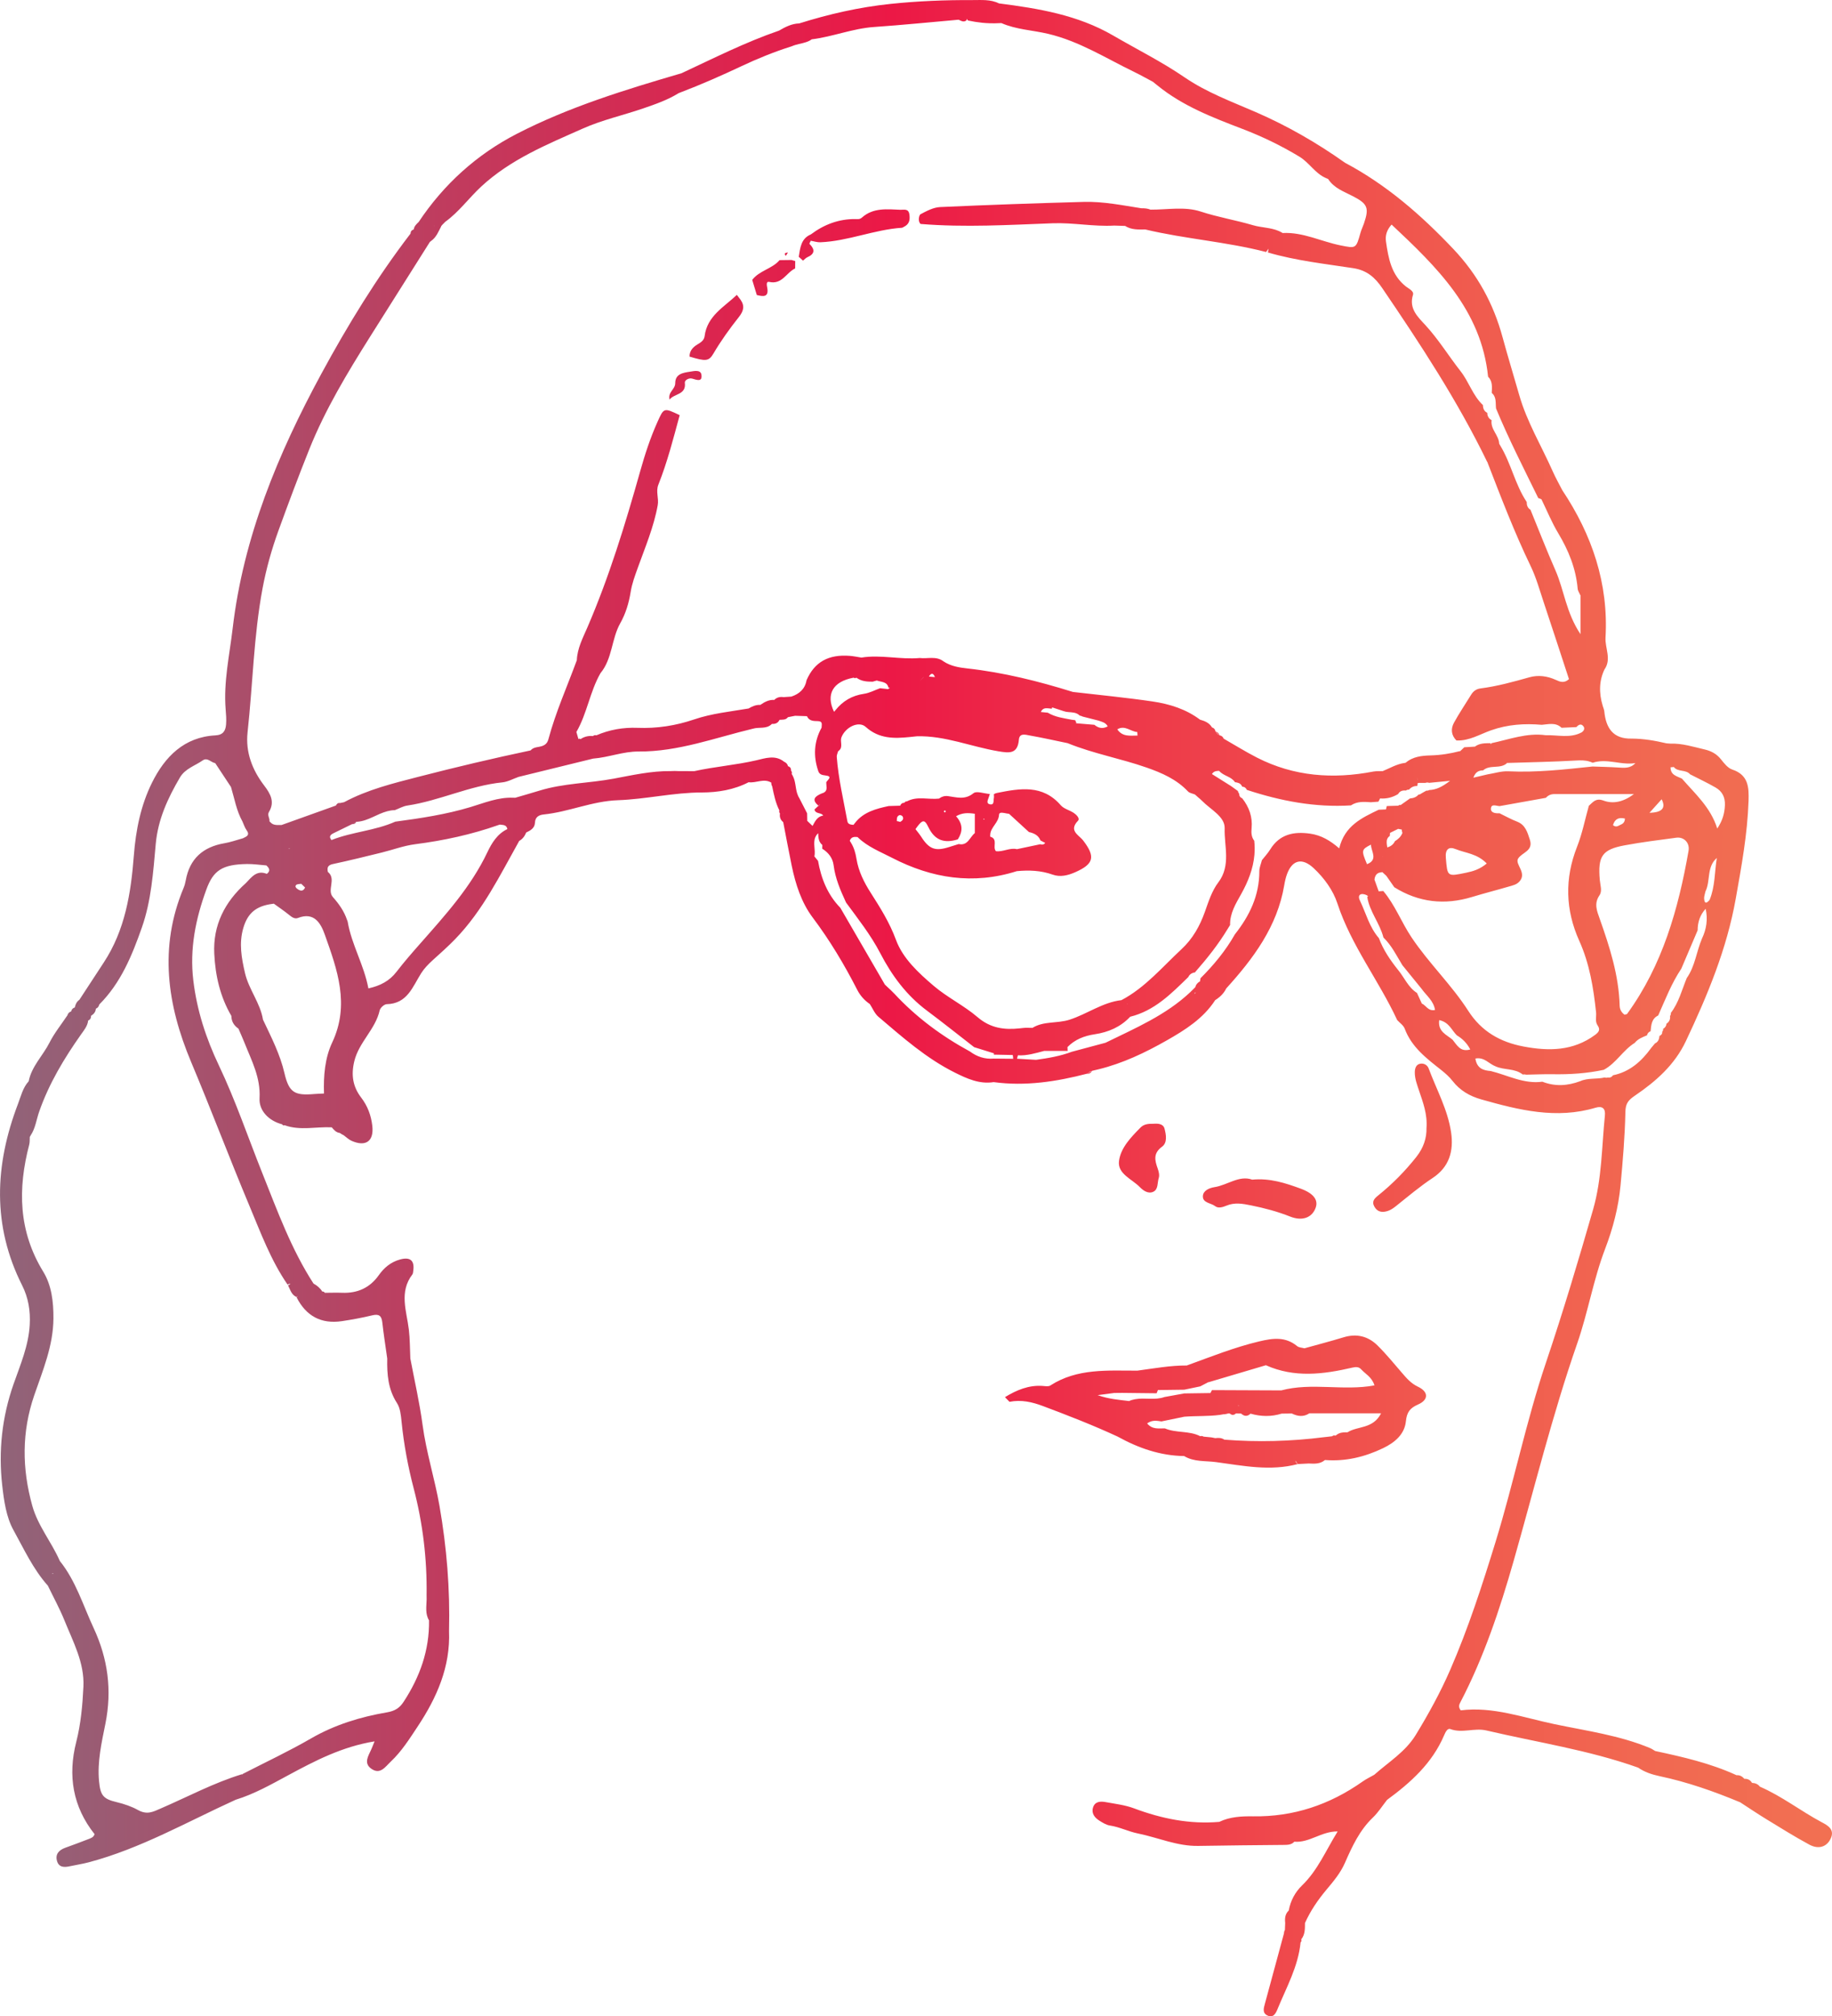 <svg xmlns="http://www.w3.org/2000/svg" xmlns:xlink="http://www.w3.org/1999/xlink" id="b" width="228.333" height="251.207" viewBox="0 0 228.333 251.207"><defs><linearGradient id="d" x1="0" y1="125.603" x2="228.333" y2="125.603" gradientUnits="userSpaceOnUse"><stop offset="0" stop-color="#906479"></stop><stop offset=".325" stop-color="#d02e55"></stop><stop offset=".487" stop-color="#ec1846"></stop><stop offset=".632" stop-color="#ee3b4a"></stop><stop offset=".779" stop-color="#f0584e"></stop><stop offset=".907" stop-color="#f16951"></stop><stop offset="1" stop-color="#f27052"></stop></linearGradient></defs><g id="c"><path d="M147.59,181.407c1.22.746,2.643.573,3.958.75,3.381.455,6.785,1.16,10.208.244-.158-.088-.31-.305-.31-.425.074.113.176.249.31.425.452-.023.905-.046,1.357-.069.714.039,1.428.076,2.024-.434.001-0.0.001-.001.002-.001,2.559.204,4.965-.38,7.253-1.479,1.427-.686,2.662-1.705,2.831-3.334.118-1.137.488-1.65,1.517-2.101,1.33-.583,1.323-1.587-.01-2.217-.865-.409-1.399-1.036-1.975-1.704-1.001-1.159-1.972-2.351-3.058-3.426-1.17-1.159-2.6-1.526-4.233-1.028-1.618.493-3.257.918-4.886,1.373-.306-.086-.681-.087-.906-.272-1.465-1.202-3.01-.996-4.723-.59-3.108.737-6.049,1.92-9.032,3.003-2.074-.009-4.107.368-6.152.641-3.724.005-7.5-.314-10.863,1.854-.228.147-.617.077-.928.053-1.753-.135-3.27.514-4.72,1.395.188.194.376.388.565.582h0c1.46-.288,2.805.015,4.198.539,3.131,1.176,6.243,2.385,9.278,3.793,2.584,1.428,5.306,2.386,8.296,2.425ZM172.132,176.081c-1.007,1.982-2.931,1.557-4.186,2.365-.068-.003-.135-.001-.203-.002-.419-.004-.82.057-1.163.327-.038.03-.079.047-.115.082l-.238-.024-.212.111c-.334.048-.668.073-1.003.115-4.125.521-8.262.635-12.413.308-.002.001-.003.003-.004.003 0-.002.001-.003.001-.005-.345-.236-.73-.24-1.124-.188-.045-.009-.091-.018-.137-.026l-.164-.032c-.06-.012-.121-.023-.182-.035-.326-.031-.653-.063-.979-.094-.046-.035-.096-.047-.145-.062-.076-.023-.156-.025-.238 0-.013.004-.026 0-.039.005-1.382-.709-2.996-.366-4.401-.97-.74-.022-1.546.185-2.213-.62.624-.457,1.208-.332,1.786-.249.947-.196,1.894-.391,2.841-.586,1.476-.116,2.966-.033,4.437-.227.006-.001.012-.001.018-.002.001-.001.002-.001.003-.002.164-.022.328-.054.491-.084.008.006.015.013.023.019.17-.03.34-.06.509-.109l.179-.003s.001 0.0.002 0c.261.239.52.24.78-.001.214.005.428.01.641.015 0.0 0.0.001 0.0.001 0.0.397.363.789.385,1.176.013h0c1.294.371,2.588.397,3.881-.005.419-.006.838-.012,1.257-.018.001 0.0.003.001.004.001.735.364,1.467.461,2.193-.023h8.936ZM154.369,175.072c.012.04.018.082-.015.136 0-.053-.017-.095-.034-.136h.049ZM136.814,173.816c.807-.106,1.433-.189,2.058-.271.044-.001.088-.001.132-.001.287-.003.575-.006.862-.009h0s-0,0-0,0c1.431.016,2.861.032,4.292.048,0,0,0,0,0-0.0.023-.059.046-.119.07-.178.029-.074.058-.149.087-.223l2.162-.029c.374-.005.747-.01,1.121-.015.257-.053.514-.107.771-.16.409-.085.818-.17,1.227-.255h0s0,0,0,0c.31-.163.62-.325.929-.487 0-.016-.004-.026-.004-.041.013.01.026.02.039.031,2.388-.707,4.776-1.414,7.164-2.121.017-.005.034-.01.051-.015,3.551,1.587,7.162,1.139,10.778.296.43-.1.804-.114,1.099.214.527.587,1.321.941,1.66,2.001-3.884.719-7.828-.391-11.616.623h-0s0,0,0,0c-2.25-.009-4.5-.019-6.751-.028-.367-.002-.734-.003-1.101-.005-.263-.001-.525-.002-.788-.003,0,0,0,0-0.0 0-.02.05-.051.095-.075.144-.037.075-.07.152-.117.222,0,0,0,0-0.0 0-1.087.015-2.174.031-3.26.047-.825.15-1.65.299-2.474.449-1.18.429-2.452.05-3.656.274-.253.047-.503.111-.748.225h0c-1.25-.151-2.512-.239-3.911-.73ZM176.525,144.139c.922-1.163,1.29-2.376,1.267-3.584.129-1.774-.44-3.209-.919-4.653-.255-.767-.554-1.526-.538-2.337.009-.473.164-1.001.766-1.053.422-.036.812.203.961.604.979,2.629,2.371,5.112,2.794,7.938.352,2.35-.233,4.342-2.28,5.696-1.612,1.066-3.078,2.31-4.583,3.51-.308.246-.652.49-1.02.609-.648.208-1.269.179-1.67-.528-.379-.668.012-1.036.477-1.411,1.762-1.418,3.332-3.007,4.746-4.79ZM151.465,150.279c-.531-.419-1.59-.393-1.542-1.272.037-.677.805-1.005,1.436-1.103,1.639-.253,3.079-1.517,4.71-.936,2.227-.209,4.147.427,6.031,1.117,1.64.6,2.204,1.42,1.89,2.349-.42,1.241-1.636,1.753-3.199,1.131-1.581-.628-3.202-1.054-4.857-1.389-1.027-.208-2.049-.4-3.078.034-.445.188-1.019.361-1.389.069ZM227.059,227.03c-2.618-1.396-4.971-3.249-7.707-4.434h0s-.005-.002-.005-.002c-.245-.322-.582-.453-.974-.47l-.009-.005c-.217-.358-.532-.528-.95-.5-.259-.298-.568-.485-.98-.452-3.236-1.49-6.681-2.274-10.139-3.016-.206-.119-.402-.264-.619-.355-3.822-1.599-7.906-2.147-11.919-2.987-3.904-.817-7.712-2.226-11.695-1.721-.344-.447-.182-.746-.04-1.02,2.919-5.6,4.914-11.576,6.633-17.602,2.58-9.043,4.821-18.18,7.917-27.075,1.348-3.874,2.014-7.955,3.486-11.806.972-2.542,1.667-5.192,1.92-7.914.283-3.04.541-6.09.603-9.139.022-1.071.37-1.473,1.198-2.037,2.606-1.774,4.939-3.815,6.346-6.794,2.69-5.697,5.093-11.461,6.208-17.721.721-4.048,1.461-8.079,1.599-12.198.056-1.688-.013-3.237-2.024-3.904-.556-.184-1.022-.78-1.416-1.278-.537-.679-1.226-1.041-2.025-1.226-1.409-.325-2.798-.777-4.271-.728-.162-.012-.325-.023-.487-.035-1.431-.337-2.874-.588-4.35-.591v0c-2.31.056-3.2-1.313-3.405-3.382-.023-.234-.125-.461-.195-.69q-.759-2.495.211-4.534h0s0,0,0,0c.913-1.29.061-2.651.136-3.979.384-6.742-1.68-12.799-5.386-18.358-.4-.783-.838-1.549-1.193-2.351-1.399-3.163-3.216-6.147-4.173-9.497-.686-2.4-1.42-4.789-2.074-7.193-1.147-4.215-3.111-7.815-6.146-11.02-4.014-4.238-8.329-7.996-13.495-10.737h-0c-3.493-2.479-7.201-4.61-11.118-6.31-3.022-1.312-6.112-2.447-8.855-4.318-2.853-1.954-5.947-3.494-8.929-5.227-4.418-2.568-9.293-3.366-14.232-4.002-1.053-.523-2.187-.409-3.304-.413-3.413-.014-6.799.119-10.216.477-3.917.411-7.66,1.267-11.376,2.431-.937.028-1.736.445-2.521.9-0,0-0,0-0,0-4.194,1.44-8.141,3.443-12.149,5.308h-0c-7.013,2.052-14.019,4.196-20.525,7.547-4.968,2.559-9.096,6.268-12.229,10.98-.278.264-.559.525-.621.933h0c-.256.079-.392.251-.4.52-4.218,5.499-7.833,11.416-11.12,17.475-5.388,9.934-9.71,20.328-11.046,31.713-.392,3.339-1.144,6.649-.877,10.047.05.64.11,1.29.055,1.925-.067.767-.352,1.301-1.327,1.352-3.909.204-6.302,2.671-7.898,5.881-1.402,2.819-2.025,5.913-2.269,9.09-.36,4.683-1.091,9.292-3.758,13.34-1.015,1.54-2.02,3.087-3.03,4.631-.334.232-.496.565-.567.951-.246.079-.405.238-.457.498-.251.085-.417.248-.474.514-.003-.003-.006-.006-.008-.009,0,0-0.0 0-0.0 0,0-0,0-0,0-0v.001c-.748,1.122-1.612,2.185-2.217,3.38-.825,1.629-2.228,2.946-2.596,4.815h0c-.732.804-.966,1.858-1.335,2.824-2.9,7.602-3.24,15.15.524,22.617.764,1.516,1.041,3.152.94,4.911-.151,2.631-1.178,4.989-2.02,7.393-1.441,4.115-1.891,8.323-1.407,12.61.213,1.889.497,3.93,1.391,5.546,1.309,2.366,2.458,4.883,4.295,6.94v0c.697,1.444,1.475,2.855,2.074,4.339,1.075,2.665,2.503,5.269,2.359,8.254-.112,2.307-.319,4.623-.894,6.88-1.071,4.206-.426,8.072,2.283,11.484-.123.401-.449.496-.728.606-.972.382-1.953.74-2.935,1.097-.78.284-1.257.794-1.015,1.647.227.796.886.806,1.572.656.782-.171,1.579-.285,2.352-.489,6.49-1.715,12.293-5.052,18.345-7.801,2.317-.713,4.413-1.902,6.529-3.044,3.363-1.815,6.745-3.576,10.78-4.229-.197.481-.303.764-.428,1.039-.362.801-.958,1.681.026,2.373,1.114.782,1.745-.256,2.418-.888,1.356-1.274,2.345-2.85,3.36-4.381,2.384-3.594,4.087-7.439,3.906-11.89.135-5.235-.29-10.429-1.189-15.584-.591-3.389-1.653-6.676-2.111-10.103-.371-2.775-1.006-5.514-1.524-8.269-.057-1.199-.043-2.406-.185-3.595-.278-2.327-1.241-4.679.441-6.879.088-.116.088-.306.11-.464.18-1.282-.398-1.742-1.654-1.393-1.147.319-1.977,1.012-2.648,1.96-1.111,1.57-2.65,2.261-4.561,2.186-.722-.028-1.447.001-2.17.003-.065-.124-.167-.175-.305-.154h0c-.27-.437-.652-.751-1.096-.997h0c-2.772-4.277-4.496-9.041-6.372-13.735-1.794-4.487-3.343-9.074-5.422-13.443-1.604-3.371-2.738-6.846-3.186-10.582-.474-3.958.292-7.683,1.627-11.338.857-2.348,1.95-3.126,5.074-3.171.799-.011,1.6.113,2.4.175.367.331.56.671.06,1.051h0c-1.262-.508-1.897.41-2.611,1.148h0c-2.633,2.346-4.114,5.248-3.939,8.809.134,2.715.73,5.351,2.131,7.74.006.69.326,1.205.884,1.587l.009.026c.253.587.52,1.169.755,1.763.88,2.219,2.008,4.296,1.865,6.889-.084,1.515,1.119,2.797,2.8,3.237h0s.145.139.145.139l.2-.014c1.925.69,3.903.159,5.855.254.276.321.544.653,1.008.704.154.109.315.205.484.287.321.232.614.529.968.686,1.791.797,2.817.043,2.592-1.876-.152-1.296-.581-2.458-1.394-3.518-1.026-1.338-1.269-2.799-.846-4.529.581-2.378,2.628-3.956,3.161-6.327.072-.318.566-.763.873-.77,2.573-.054,3.223-2.159,4.296-3.853.382-.603.9-1.139,1.433-1.62.95-.856,1.901-1.7,2.796-2.622,3.463-3.567,5.601-7.986,7.992-12.245.421-.231.682-.595.863-1.028l.048-.045c.536-.235,1.024-.558,1.051-1.192.032-.747.526-.971,1.097-1.03,3.129-.323,6.041-1.665,9.239-1.776,3.501-.121,6.939-.963,10.485-.965,1.939-.001,3.99-.327,5.81-1.276.941.135,1.898-.528,2.83.055-.016.162.019.312.105.449.212,1.028.416,2.059.898,3.007v.001c-.049.141-.024.268.075.38h0c-.068.437.054.803.405,1.083 0.0 0.0 0.0.001 0.0.001.352,1.813.686,3.629,1.061,5.438.478,2.302,1.205,4.573,2.606,6.435,2.136,2.839,3.938,5.853,5.548,8.998.379.741.901,1.325,1.577,1.789.351.534.603,1.186,1.07,1.583,3.001,2.551,5.958,5.179,9.52,6.953,1.51.752,3.066,1.47,4.846,1.191,3.965.536,7.828-.06,11.655-1.054.192-.138.363-.311.611-.352-.204.117-.407.235-.611.352.291.035.477-.114.611-.353 0,0,0-0.0 0-0l.787-.185s0,0-0,0c0,0,0,0,0,0,3.045-.744,5.856-2.088,8.55-3.622,2.271-1.293,4.519-2.704,6-4.99l.009-.012c.585-.366,1.068-.828,1.376-1.456,3.385-3.735,6.354-7.702,7.227-12.853.081-.476.184-.958.353-1.408.669-1.782,1.903-2.051,3.324-.715,1.314,1.234,2.406,2.734,2.948,4.384,1.725,5.255,5.165,9.595,7.455,14.536h0c.319.352.78.651.934,1.065.868,2.328,2.746,3.724,4.582,5.179.501.398.993.837,1.383,1.339.935,1.2,2.14,1.892,3.591,2.303,4.68,1.326,9.36,2.487,14.238,1.03.844-.252,1.246.101,1.159.959-.396,3.91-.372,7.894-1.463,11.693-1.843,6.415-3.76,12.811-5.894,19.14-2.471,7.33-4,14.929-6.277,22.322-1.66,5.392-3.393,10.743-5.643,15.915-1.222,2.809-2.697,5.492-4.295,8.109-1.294,2.119-3.388,3.381-5.177,4.971-.482.276-.989.515-1.441.834-4.1,2.892-8.614,4.42-13.668,4.342-1.419-.022-2.873.05-4.208.69-3.682.317-7.189-.4-10.628-1.686-1.118-.418-2.345-.56-3.531-.777-.657-.12-1.358-.091-1.583.712-.203.726.237,1.243.81,1.605.403.254.846.53,1.301.6,1.207.184,2.302.749,3.474.986,2.516.509,4.91,1.603,7.545,1.555,3.544-.064,7.089-.09,10.633-.124.491-.005.97-.002,1.335-.401 0,0,0,0,.001,0,1.877.165,3.384-1.308,5.401-1.278-1.47,2.366-2.483,4.837-4.426,6.716-.888.86-1.447,1.914-1.67,3.138-.457.428-.503.974-.443,1.549-.012.288-.023.577-.035.865-.09.152-.118.306-.125.46-.791,2.914-1.585,5.827-2.37,8.742-.145.54-.351,1.151.329,1.466.733.339,1.039-.301,1.234-.778,1.115-2.721,2.589-5.321,2.884-8.327.11-.112.138-.242.085-.389.483-.603.459-1.321.465-2.033.683-1.532,1.611-2.881,2.697-4.177.846-1.01,1.725-2.047,2.278-3.309.893-2.039,1.823-4.062,3.485-5.651.675-.646,1.185-1.464,1.77-2.204,0,0,0,0.0 0.0 0,2.949-2.16,5.621-4.564,7.102-8.026.158-.369.411-.934.782-.797,1.498.555,2.985-.18,4.518.179,6.312,1.479,12.749,2.438,18.889,4.625.81.561,1.721.861,2.676,1.063,3.465.732,6.789,1.899,10.05,3.261,1.076.696,2.137,1.416,3.23,2.084,1.778,1.086,3.546,2.193,5.377,3.183,1.166.63,2.177.279,2.661-.735.557-1.167-.383-1.667-1.106-2.052ZM213.076,112.12s-0-0-0-.001c-.315.373-.625.57-.68-.14-.024-.302.107-.615.167-.923.65-1.323.119-3.033,1.412-4.165-.281,1.753-.207,3.553-.898,5.229ZM213.817,98.111c.819.47,1.209,1.191,1.169,2.203-.041,1.047-.317,1.963-.956,2.91-.818-2.632-2.752-4.325-4.404-6.222-.639-.302-1.435-.448-1.412-1.412h0c.093.012.184-.007.275-.021.029-.004.059 0.0.088-.007.012-.003.025.001.037-.003h0c.519.654,1.498.28,2.029.908,1.06.544,2.141,1.05,3.173,1.643ZM172.323,106.722c0-.009-.002-.017-.002-.026.003-.003.007-.005.01-.008.009 0.0.016-.002.025-.002-.012.012-.021.024-.033.036ZM174.381,103.29c.039.008.077.015.116.022.073.014.145.029.218.042-0.0.145.025.286.076.422,0,0,0,0,0,0-.092.235-.227.43-.391.6-.157.163-.341.302-.543.424-0,0-0-0-0-0-.188.415-.527.648-.947.781h0c-.011-.063-.022-.125-.033-.187-.027-.144-.041-.285-.046-.424-.011-.306.058-.595.39-.826.012-.125.02-.251.024-.377v-0c.338-.167.675-.334,1.013-.501,0,0,0,0,0,0,0,0,0,0,0,0.0.041.009.082.015.122.023ZM171.107,106.264c.11.433.135.849-.3,1.173-.111.083-.252.16-.429.229,0,0,0,0,0,0-.726-1.724-.705-1.826.487-2.435.012.33.154.687.242,1.032ZM171.835,111.047c-.01-.027-.019-.054-.029-.08-.166-.461-.333-.921-.499-1.382v-0s0.0 0.0 0.0 0c.017-.178.063-.325.124-.456.117-.248.327-.396.635-.439.075-.011.142-.031.23-.028.116.107.232.215.348.322.048.044.095.088.143.132h0c.331.474.662.949.994,1.423,3.045,1.896,6.275,2.252,9.693,1.211,1.536-.468,3.095-.86,4.635-1.313.451-.133.917-.221,1.276-.624.963-1.084-.603-2.13-.176-2.841.464-.773,1.929-.942,1.466-2.352-.298-.909-.542-1.857-1.607-2.263-.748-.285-1.451-.687-2.175-1.036h0c-.484.028-1.099-.046-1.071-.571.036-.666.674-.333,1.084-.321,1.923-.344,3.845-.688,5.768-1.032h0c.279-.324.645-.466,1.06-.466,3.197-.004,6.393-.002,9.918-.002-1.352,1.007-2.613,1.251-3.81.81-.957-.353-1.3.201-1.816.652-.479,1.703-.82,3.46-1.466,5.097-1.569,3.977-1.459,7.879.275,11.732,1.279,2.841,1.766,5.844,2.091,8.896.059.551-.16,1.133.2,1.649.362.519.142.827-.324,1.17-2.731,2.011-5.747,2.043-8.91,1.446-2.919-.551-5.251-1.883-6.89-4.438-2.089-3.256-4.923-5.94-7.079-9.165-1.258-1.881-2.051-4.032-3.519-5.772h0c-.19.014-.38.029-.571.043h0ZM181.413,105.783c1.231.506,2.686.547,3.888,1.797-.874.729-1.691.966-2.546,1.145-2.403.502-2.35.504-2.553-1.854-.091-1.062.37-1.433,1.211-1.087ZM202.523,101.98c-.01.485-.271.664-.561.783-.261.107-.523.367-.927.038.237-.781.722-1,1.489-.821ZM199.349,111.549c.375-.55.101-1.255.045-1.893-.266-2.989.282-3.817,3.101-4.34,2.132-.395,4.288-.664,6.439-.949.923-.122,1.698.619,1.52,1.637-1.271,7.248-3.242,14.244-7.656,20.311-.038.052-.149.05-.326.102-.469-.348-.594-.749-.605-1.144-.106-3.754-1.238-7.275-2.471-10.764-.359-1.015-.757-1.918-.046-2.961ZM207.099,99.58q.843,1.628-1.516,1.683c.617-.685,1.06-1.177,1.516-1.683ZM201.827,95.033c.666.089,1.333.15,2.001.035l-0.0 0c-.608.689-1.397.605-2.2.552-1.045-.069-2.094-.084-3.142-.123-3.489.368-6.973.767-10.498.597-.854-.041-1.723.246-2.585.383-.513.12-1.025.239-1.77.413.27-.738.684-.901,1.217-.914.851-.753,2.122-.13,2.97-.894-.014-.009-.028-.017-.043-.026.027,0,.053-.001.08-.001,2.857-.092,5.716-.142,8.569-.304.586-.033,1.131-.042,1.661.12.139.042.277.089.414.158h0c.211-.071.421-.117.632-.149.899-.138,1.797.031,2.694.152ZM173.442,27.979c5.643,5.301,11.171,10.625,12.027,18.952 0.0 0.0 0.0.001.001.001.582.577.481,1.308.455,2.022.616.517.456,1.251.533,1.919-.003-.002-.004-.004-.007-.005,1.578,3.814,3.461,7.484,5.273,11.188.137.038.269.088.396.151.007.014.013.029.02.043.68,1.397,1.27,2.848,2.067,4.174,1.292,2.151,2.204,4.398,2.426,6.912.026.297.231.578.353.867.01.008.013.019.023.027-.008.011-.015.021-.023.032,0,1.411,0,2.828,0,4.749-1.81-2.713-2.043-5.501-3.12-7.949-1.098-2.494-2.083-5.039-3.117-7.561h0c-.368-.216-.469-.562-.467-.959l-.006-.012h0c-1.444-2.167-1.937-4.784-3.279-7-.05-.083-.093-.17-.146-.252h0c-.037-1.065-1.11-1.796-.943-2.927l-.003-.004h0s0,0,0,0c-.358-.202-.535-.51-.54-.919-.403-.194-.53-.545-.539-.962-1.264-1.182-1.737-2.884-2.785-4.218-1.488-1.894-2.74-3.955-4.388-5.746-.904-.983-2.088-2.041-1.546-3.769.147-.47-.51-.752-.881-1.043-1.817-1.43-2.181-3.504-2.483-5.602-.109-.758.101-1.435.699-2.112ZM54.132,28.118c.01 0.0.021 0.0.031.001.001.02-.014.031-.007.053-.017-.024-.015-.036-.023-.054ZM30.855,91.242c.657-5.977.758-12.013,1.869-17.942.461-2.458,1.135-4.865,1.988-7.212,1.235-3.399,2.502-6.788,3.849-10.144,1.986-4.947,4.733-9.494,7.562-13.99,2.48-3.942,4.971-7.877,7.457-11.815.06-.033.099-.082.153-.12.651-.452.918-1.182,1.273-1.848-.009-.012-.016-.029-.026-.04.015 0.0.029.001.044.001.001-.001.001-.001.002-.002.09-.128.206-.231.319-.338.053-.05.089-.115.149-.157,0,0,0-0.0 0,0h0s0,0,0,0c1.71-1.23,2.935-2.954,4.464-4.374,3.673-3.411,8.21-5.254,12.681-7.244,2.436-1.084,5.034-1.652,7.538-2.514,1.514-.522,3.028-1.043,4.401-1.893.059-.022.116-.049.175-.071,2.616-.994,5.166-2.119,7.703-3.314,1.958-.922,4.057-1.776,6.174-2.442.023-.011.048-.015.071-.025.574-.257,1.218-.313,1.809-.521.232-.081.456-.183.662-.337h0c2.625-.323,5.104-1.353,7.766-1.536,3.516-.243,7.024-.6,10.536-.908h0c.052.021.103.046.155.07.271.126.542.254.838-.006 0-.062.019-.114.033-.169.044.053.089.119.133.201.594.127,1.19.224,1.788.285.3.031.6.048.901.059.428.016.858.015,1.29-.013.066-.004.131-.002.196-.007,1.853.813,3.887.881,5.824,1.339,3.906.925,7.215,3.049,10.737,4.753.792.383,1.558.819,2.336,1.23.184.162.379.305.568.459,3.137,2.552,6.867,3.984,10.592,5.41,2.472.947,4.831,2.086,7.1,3.461,1.222.741,1.948,2.076,3.272,2.647.096.042.188.089.291.122.734,1.145,1.957,1.564,3.091,2.149,1.868.964,2.034,1.468,1.372,3.417-.128.378-.314.739-.421,1.122-.562,2.003-.55,1.978-2.484,1.59-2.414-.483-4.677-1.675-7.221-1.543-0,0-.001,0-.001,0-.163-.104-.332-.187-.504-.261-1.014-.434-2.15-.404-3.199-.714-2.154-.635-4.37-.998-6.521-1.703-1.986-.65-4.156-.218-6.246-.234-.356-.145-.729-.178-1.112-.168-2.391-.37-4.77-.864-7.201-.797-5.971.166-11.941.37-17.908.644-.838.038-1.686.491-2.452.898-.156.083-.372.865.021,1.206,5.539.451,10.999.117,16.454-.086,2.577-.096,5.111.436,7.677.288,0-0.0 0-0.0 0-.001,0,0-0.0 0-0.0.001.453.015.905.029,1.358.043.776.498,1.647.451,2.512.441l-0-0s0,0,0.0 0c4.972,1.185,10.101,1.527,15.056,2.808h0c.102-.118.21-.301.312-.411-.029.156-.057.313-.084.47,3.479,1.019,7.082,1.409,10.645,1.956,1.724.265,2.732,1.2,3.599,2.474,4.759,6.998,9.41,14.063,13.106,21.704.007-.008.014-.017.021-.025.008.034.006.063.016.098h0v0c1.678,4.332,3.336,8.671,5.359,12.863.693,1.436,1.123,3.003,1.631,4.524,1.068,3.196,2.108,6.4,3.145,9.559-.592.554-1.12.336-1.635.099-1.065-.489-2.206-.633-3.3-.325-2.011.567-4.018,1.12-6.094,1.388-.506.065-.888.33-1.159.773-.713,1.164-1.484,2.296-2.14,3.491-.415.755-.364,1.556.302,2.219,0,0,0,0,0.0 0l-0-0c1.574.074,2.915-.772,4.306-1.263,2.102-.742,4.176-.872,6.33-.689.001 0.0.001 0.0.002.001-.001-.001-.001-.001-.002-.001.849-.062,1.731-.34,2.465.369l.007.001c.615-.028,1.229-.056,1.844-.084 0,0,0.0 0.0 0.0 0.0.274-.311.602-.483.891-.079.188.263.038.55-.236.734-1.439.772-2.976.308-4.472.357-2.351-.328-4.531.52-6.765.991h0c-.039.052-.064.095-.099.145-.005-.047-.008-.095-.01-.144-.682.004-1.369-.016-1.959.429,0,0-0,0-0.0 0-.055.003-.11.007-.165.01-.357.022-.714.043-1.071.065-.031.002-.061.004-.092.006-.162.155-.324.31-.485.466-.001.009-.005.021-.007.03-.015-.008-.028-.011-.043-.02-1.199.314-2.409.503-3.658.537-1.093.03-2.21.142-3.107.914-.04.004-.076.018-.115.023-.993.127-1.842.652-2.748,1.019-.397.017-.802-.016-1.188.058-5.012.962-9.871.611-14.476-1.738-1.414-.721-2.764-1.567-4.144-2.355l-0-.001s0,0,0,.001c0,0-0-0-0-0-.002.004-.004.007-.005.01-.089-.247-.266-.389-.525-.436-.071-.256-.253-.395-.497-.47-.047-.26-.184-.441-.442-.514-.333-.576-.897-.795-1.492-.966-1.758-1.323-3.809-1.955-5.925-2.267-3.292-.485-6.609-.799-9.915-1.185h0c-4.309-1.343-8.674-2.434-13.171-2.929-1.039-.114-2.061-.284-2.957-.879h-0c-.911-.702-1.979-.299-2.973-.42h0s0,0,0,0c-2.424.219-4.841-.442-7.265-.053-.474-.073-.946-.175-1.423-.214-2.682-.217-4.426.768-5.412,3.035,0,0-0.0.001-0.0.001-.194,1.087-.893,1.704-1.895,2.039v0s0-0-0-0c-.323.022-.647.043-.97.065-.439-.061-.835.021-1.157.347-0,0-.001 0-.001 0-.665-.041-1.209.258-1.731.618-.544-.024-1.017.18-1.47.452h0s0,0,0,0c-2.275.387-4.58.612-6.785,1.363-2.288.779-4.654,1.142-7.063,1.047-1.793-.07-3.484.231-5.12.931-.161-.045-.305-.014-.433.094-.562-.056-1.079.068-1.549.384-.001.001-.003.001-.004.002-.081-.084-.164-.086-.251-.009-.086-.295-.171-.59-.257-.885,0,0-0,0-0.0 0,1.336-2.304,1.677-5.016,3.001-7.324,0,0,0,0,0-0h0c1.498-1.811,1.364-4.27,2.471-6.234.684-1.213,1.073-2.529,1.291-3.884.169-1.047.529-2.009.883-2.997.922-2.57,2-5.087,2.49-7.809.158-.88-.261-1.703.083-2.567,1.12-2.815,1.866-5.748,2.655-8.659-1.986-.943-1.968-.935-2.77.848-.895,1.991-1.567,4.062-2.156,6.154-1.856,6.592-3.854,13.129-6.572,19.432-.564,1.306-1.261,2.614-1.323,4.102,0,0.0 0.0 0.0 0.0 0-1.195,3.264-2.629,6.442-3.53,9.808-.123.46-.333.685-.696.843-.502.218-1.132.101-1.536.583-4.684.989-9.339,2.091-13.978,3.287-3.188.822-6.35,1.596-9.265,3.163h0s0,0,0,0c-.171.036-.341.072-.512.108-.263-.049-.4.108-.511.31-1.924.689-3.848,1.378-5.772,2.067l-.995.356s-0,0-0,0c-.498-.004-1.023.084-1.392-.339-.04-.046-.087-.069-.122-.128h0c.064-.389-.309-.744-.062-1.155.762-1.268.181-2.277-.597-3.296-1.488-1.95-2.339-4.163-2.068-6.629ZM102.014,100.382c.034-.02.068-.041.102-.061.031-.045.062-.09.093-.135-.012.035-.015.081-.039.102-.016.014-.036.022-.055.033-.022.032-.044.064-.066.096,0,0-.035-.034-.035-.034ZM36.098,105.717c-.054.002-.109.001-.166-.029.068.007.134.005.198-.003-.009.013-.02.017-.029.031h0c.002.002.005.002.007.003-.003 0-.005-.002-.008-.001 0-.001.001-.001.001-.002-.001.001-.003.001-.004.001ZM36.915,110.253c.133-.129.417-.102.633-.144.158.154.315.307.473.461-.209.487-.55.461-.914.209-.171-.118-.405-.32-.192-.526ZM151.979,91.606l-0-0s0,0.0 0.0 0c0,0,0,0-0,0,.001.004.005.006.006.01-.2-.114-.355-.276-.485-.463.001 0.0.002.002.003.002-0-.002-.002-.003-.002-.004.159.152.319.304.478.455,0,0-0,0-0,0ZM141.778,91.641v0c-.908.002-1.873.189-2.521-.774.946-.574,1.665.288,2.492.334.015.146.024.293.029.44ZM134.006,89.724s0,0,0,0h0c-.139-.017-.278-.034-.417-.053,0,0,0,0,0,0-1.027-.2-2.077-.321-2.999-.879,0,0,0,0,0-0-.288-.028-.576-.057-.864-.085,0,0,0,0,0-0.0.1-.231.233-.35.383-.413.005-.002.011-.006.016-.008.285-.11.631-.012.955.009.007 0.0.013.002.02.002,0,0,.029-.17.029-.17.481.157.962.315,1.443.473.179.066.369.094.562.112.503.048,1.025.029,1.431.433,0,0,0,0-0.0 0.0.135.028.265.073.388.135.64.163,1.28.325,1.921.488v0l.001-.001c.428.156.912.221,1.19.729-.622.341-1.159.225-1.668-.196-.738-.062-1.476-.123-2.212-.185l-0-.001c-.025.002-.05.004-.075.006.01-.032.028-.063.034-.095-.05-.098-.099-.196-.136-.3ZM104.125,88.486c-.056.07-.12.124-.174.198-1.048-2.176-.144-3.769,2.398-4.246.015-.003.026-.008.04-.01h0c.117.072.235.073.353.003.001 0.0.001 0.0.002.001.603.449,1.303.501,2.018.497,0,0,0,0,0,0,.065-.019.131-.037.196-.056.107-.03.214-.061.32-.091.545.201,1.293.125,1.444.866.221.021.245.075.06.094-.016.002-.028.012-.043.015.004.037.015.066.017.107-0,0-0,0-.001,0l-.211-.024c-.285-.032-.57-.064-.854-.096-.668.24-1.319.597-2.007.696-1.492.215-2.651.905-3.558,2.047ZM115.117,84.376s0-0-0-.001c-0,0-.001,0-.001 0-.162.162-.323.324-.484.486v0c-.001.001-.001.001-.002.002-0,0-0.0 0-.001 0.0.162-.165.324-.331.482-.501.002.004.004.008.006.012 0,0,.001,0,.001,0l-.001.001ZM116.525,84.358h-0c-.251-.023-.502-.046-.753-.069.298-.488.548-.447.753.069ZM140.486,125.117c.029-.071.043-.071.043,0h-.043ZM151.85,109.927c-.815,1.079-1.224,2.404-1.687,3.699-.614,1.719-1.488,3.316-2.902,4.628-2.404,2.229-4.521,4.782-7.484,6.348-.005.001-.01.002-.016.003-2.341.274-4.251,1.725-6.453,2.435-1.546.499-3.221.145-4.628,1.02h0s0,0,0,0c-.402.004-.809-.036-1.204.018-.131.018-.259.028-.388.042-1.897.206-3.627-.008-5.239-1.389-1.699-1.457-3.785-2.462-5.488-3.916-1.887-1.611-3.838-3.403-4.691-5.723-.796-2.162-1.959-4.001-3.164-5.889-.818-1.281-1.504-2.644-1.758-4.205-.108-.664-.29-1.357-.66-1.963-.058-.095-.108-.193-.176-.282.159-.485.538-.518.958-.47h0c.018.018.039.03.057.047,1.215,1.177,2.776,1.778,4.241,2.535,4.97,2.57,10.131,3.392,15.563,1.669,1.519-.144,3.002-.091,4.474.433.931.331,1.881.107,2.802-.298,2.333-1.027,2.547-1.928.999-3.949-.167-.218-.417-.423-.642-.64-.295-.284-.542-.592-.492-.986.03-.241.169-.514.48-.836.281-.29-.187-.751-.504-.968-.524-.358-1.245-.512-1.637-.964-2.268-2.615-5.091-2.107-7.945-1.537-.143.025-.275.077-.395.157.003.16.035.326.002.477-0.0.001,0,.002-0.0.002-.075.332.086.931-.546.767-.37-.096-.251-.431-.144-.714.013-.033.025-.069.036-.1.054-.151.102-.304.152-.456-.7-.051-1.654-.415-2.051-.093-1.064.864-2.097.495-3.173.354-.427-.056-.782.073-1.116.311-1.326.15-2.708-.342-3.988.342-0,0-0,0-0,0-.147-.005-.259.056-.334.182h0c-.258-.005-.421.127-.514.359-.479.015-.959.029-1.438.044-1.585.341-3.136.747-4.184,2.094-.066.085-.136.16-.198.253h0c-.327-.024-.689-.063-.759-.443-.49-2.669-1.123-5.316-1.326-8.031-.017-.227.109-.465.169-.698.066-.04.111-.084.158-.129.466-.443.056-1.097.258-1.612.499-1.273,2.153-2.079,3.02-1.296,1.667,1.507,3.558,1.461,5.491,1.265.299-.03.599-.063.9-.095 0,0,0,0,0,0,3.511-.089,6.753,1.301,10.146,1.87,1.362.228,2.408.363,2.561-1.459.072-.858.852-.597,1.347-.51,1.579.277,3.145.631,4.717.955.013.005.026.009.039.014,3.186,1.295,6.585,1.899,9.821,3.031,1.904.666,3.727,1.461,5.15,2.973.198.211.572.256.865.378h0c.134.119.265.241.401.357.164.141.334.276.483.431,1.049,1.084,2.867,1.959,2.821,3.427-.07,2.221.807,4.622-.786,6.732ZM112.487,101.697c.193.332-.006.545-.292.702,0,0-0,0-0,0-.138-.048-.278-.082-.422-.102-.003-.103,0-.205.012-.302.023-.191.094-.359.319-.439.095-.034.282.037.356.123.006.007.023.012.028.019ZM119.378,104.576s0.0 0.0 0.0 0c.608-.944.68-1.888-.219-2.884.781-.438,1.438-.443,2.339-.307v2.407c-.637.503-.864,1.612-2.01,1.365-.368.115-.738.225-1.105.345-1.803.591-2.564.317-3.577-1.267-.21-.328-.469-.625-.705-.937.365-.516.614-.816.822-.927.288-.153.494.069.792.688.806,1.672,2.02,2.03,3.661,1.516ZM117.639,101.08c.004-.045.086-.084.135-.125.04.049.081.098.121.146-.048.042-.096.083-.144.124-.041-.049-.116-.101-.112-.146ZM122.555,102.095l.087-.123.058.14-.145-.017ZM124.518,101.505c.006-.116.057-.182.136-.218.247-.114.777.085,1.113.104.826.757,1.653,1.515,2.479,2.272,0,0,0,0.0 0.0 0.0.633.142,1.18.4,1.439,1.051.196.101.392.202.588.303-.165.213-.378.246-.621.164-.945.2-1.891.4-2.836.6-.022.005-.043.009-.065.014-.898-.218-1.722.367-2.622.252-.467-.516.31-1.52-.708-1.806-.013-.094-.005-.178 0-.265.052-.929,1.046-1.476,1.095-2.473ZM176.571,96.947s.021.02.03.029c-.011-.001-.019-.004-.03-.004 0-.012.001-.025.001-.025ZM176.685,97.054c.018.016.044.042.045.04-.021.004-.024.018-.042.023-.001-.021-.002-.042-.003-.063ZM6.524,196.092c.013-.035.025-.064.038-.099.032.022.053.053.081.079-.042.006-.083.013-.119.02ZM27.958,105.058c-2.667.464-4.327,1.931-4.811,4.645-.056.316-.144.633-.267.928-3.084,7.378-2.058,14.55.943,21.686,2.491,5.923,4.76,11.94,7.245,17.866,1.411,3.364,2.675,6.816,4.77,9.855.138-.063.258-.105.353-.12-.059.09-.143.167-.295.21,0,0,0,0.0 0.0 0.0.283.545.42,1.197,1.077,1.468.009-.029.007-.061.014-.091.023.017.051.028.077.042-.037.021-.063.055-.102.074,1.183,2.335,3.065,3.366,5.664,2.974,1.262-.19,2.522-.422,3.763-.721.831-.2,1.167.039,1.26.878.166,1.498.404,2.988.612,4.482.001.006.002.013.003.02-.039,1.946.096,3.822,1.215,5.55.41.634.49,1.53.57,2.321.283,2.809.797,5.576,1.51,8.301,1.143,4.368,1.674,8.798,1.609,13.306-.003.181.01.361.005.543-.022.87-.194,1.78.3,2.6,0,0,0,0.0 0.0 0.0.054,3.725-1.143,7.053-3.161,10.138-.515.787-1.087,1.151-2.078,1.321-3.322.569-6.516,1.543-9.485,3.261-2.763,1.598-5.666,2.956-8.508,4.419-.006.034-.017.066-.024.099-.012-.026-.021-.051-.035-.078-3.528,1.074-6.776,2.819-10.145,4.275-.963.416-1.701.838-2.878.175-.722-.407-1.696-.746-2.616-.962-1.704-.4-2.031-.862-2.197-2.602-.233-2.446.322-4.828.792-7.174.837-4.181.314-8.091-1.471-11.921-1.318-2.829-2.213-5.865-4.21-8.349-.006-.015-.014-.029-.021-.044-1.022-2.335-2.709-4.315-3.413-6.841-1.292-4.638-1.325-9.191.248-13.769,1.068-3.108,2.364-6.151,2.389-9.555.015-2.08-.23-4.136-1.272-5.835-3.095-5.05-3.188-10.329-1.745-15.829.08-.306.049-.64.069-.962.046-.059.07-.127.111-.189.59-.888.713-1.96,1.053-2.937,1.225-3.514,3.107-6.647,5.238-9.66.364-.514.785-1.02.873-1.686-0-0-.001-0-.001-0-0,0-.003-.002-.004-.002-.007-.003-.03-.014-.03-.014 0-0.0.001-.001.001-.001.001-0.0.001-.001.002-.001.281-.092.393-.299.395-.582l.015-.03v0c.333-.201.554-.476.586-.877.242-.09.367-.28.429-.524,2.683-2.687,4.073-6.088,5.301-9.582,1.185-3.37,1.411-6.912,1.73-10.414.279-3.066,1.5-5.689,3.004-8.264.66-1.13,1.88-1.465,2.853-2.146.583-.408,1.029.256,1.558.344,0,0,0,0,0,0h0l.194.294c.447.677.894,1.353,1.341,2.03l.429.65c.435,1.444.679,2.951,1.426,4.29h0c.085.185.158.38.238.568.076.18.16.354.272.508.467.641-.01.805-.443,1.018,0,0-0,0-0,0-.046.013-.092.028-.138.041-.727.206-1.446.455-2.186.584ZM32.844,127.176c-.022-.046-.044-.092-.066-.138-.341-2.09-1.765-3.753-2.242-5.806-.437-1.883-.772-3.722-.205-5.636.546-1.843,1.602-2.735,3.653-2.989.051-.006.094-.017.146-.022h0c.645.47,1.309.916,1.927,1.419.332.271.686.517,1.078.363,2.046-.804,2.861.709,3.343,2.064,1.554,4.367,3.155,8.725.923,13.458-.905,1.919-1.094,4.165-1.019,6.35-.041.002-.082.004-.123.006-.36.016-.721.025-1.08.055-2.449.209-3.158-.156-3.728-2.608-.541-2.328-1.607-4.4-2.607-6.518ZM41.345,140.451c.001,0,.001,0,.002 0.0 0.0 0.0 0.0 0.0 0.0.001-.001-0-.002-0-.002-.001ZM60.754,106.16c-2.066,4.357-5.256,7.854-8.39,11.409-1.008,1.143-2.012,2.293-2.941,3.5-.883,1.147-2.027,1.749-3.51,2.072-.541-2.924-2.093-5.442-2.579-8.306-.013-.078-.056-.15-.082-.227-.364-1.086-.998-1.984-1.759-2.841-.785-.883.463-2.258-.627-3.137-.028-.111-.035-.203-.04-.294-.017-.365.162-.58.677-.69,2.032-.431,4.048-.935,6.066-1.428,1.396-.341,2.728-.854,4.188-1.041,3.528-.452,7.007-1.203,10.374-2.391.052-.018.106-.032.159-.051.301.04.636.021.821.259.057.073.102.166.125.298h0c-1.249.589-1.948,1.742-2.483,2.868ZM97.617,101.321c.016.013.01.02.018.03-.012-0-.024-0-.036-0.0.003-.009.018-.022.018-.03ZM99.362,98.873c-.232-.715-.19-1.517-.545-2.194-.044-.085-.088-.17-.146-.25.057-.156.029-.296-.081-.42.023-.285-.105-.465-.373-.547-.066-.275-.241-.455-.498-.564-1.096-.885-2.363-.426-3.438-.177-2.568.595-5.194.789-7.758,1.356-.142-.001-.285-.001-.427-.002-.418-.002-.835-.003-1.253-.005l-.274-.001c-.157-.005-.314-.01-.471-.015l-0.0 0s0,0,0-0c-.036.001-.072.002-.107.003-.1.003-.199.006-.299.009-.03.001-.06.002-.09.003-2.425-.031-4.786.508-7.141.947-3.068.572-6.227.562-9.235,1.49-.999.308-2.006.591-3.01.885-.087-.007-.172-.003-.259-.006-1.871-.076-3.603.652-5.325,1.169-3.076.924-6.209,1.391-9.364,1.815-.001.001-.003.001-.004.001-2.523,1.125-5.33,1.262-7.888,2.265.001.006.003.012.004.018-.024.004-.039-.001-.065.004-0.0 0-.001 0-.001 0-.37-.437-.123-.667.278-.861.766-.368,1.527-.746,2.29-1.119.182-.092.354-.199.515-.323l.017.042c.037-.001.072-.012.11-.014,1.351-.097,2.463-.979,3.742-1.312.302-.079.61-.136.936-.133l-0.0 0s0,0,0,0c.52-.197,1.025-.494,1.562-.575,4.035-.605,7.758-2.475,11.843-2.889.693-.07,1.356-.449,2.032-.684,3.094-.759,6.188-1.518,9.282-2.277,1.915-.144,3.737-.897,5.675-.884,4.944.032,9.532-1.715,14.245-2.841h0c.778-.239,1.699.092,2.364-.597l.003-.001c.415.025.751-.099.942-.498l.015-.012c.371-.027.772.039,1.038-.326h0c.299-.059.597-.117.896-.176.491.017.982.033,1.474.049.272.616.834.608,1.372.618.643.011.448.462.453.814-.953,1.731-1.048,3.529-.422,5.384.135.433.457.52.874.565,1.005.109.311.53.13.851-.006.218.041.456.042.676.001.218-.052.416-.247.557-.085.061-.188.116-.337.152h0c-.826.345-1.363.761-.422,1.539-.168.156-.335.312-.503.469.034.174.121.272.23.34.269.167.683.124.86.421-.755.107-1.015.725-1.33,1.288-0.0.001-.001.002-.001.002-.22-.21-.44-.421-.66-.631l-0-0c-.006-.314-.012-.627-.018-.941-.328-.639-.655-1.278-.983-1.917-.113-.17-.186-.353-.247-.539ZM120.869,130.99c-3.504-1.905-6.671-4.25-9.393-7.181-.285-.307-.599-.588-.907-.874-.097-.09-.191-.184-.286-.276h0c-1.849-3.186-3.699-6.372-5.548-9.559,0,0,0-0.0 0-0-1.589-1.634-2.388-3.643-2.779-5.847,0-0,0-0-0-.001-.152-.186-.304-.373-.456-.56v-0c.048-.205.053-.416.046-.629-.027-.772-.261-1.578.408-2.24.009.006.018.011.026.017.005.388.029.77.219,1.094.072.122.164.237.292.339.001.001.001.002.002.002.003.104-.004.207-.008.311-.002.051,0,.101-.004.152.77.48,1.303,1.154,1.416,2.054.206,1.638.842,3.12,1.525,4.593.009.019.017.038.025.057h0c1.504,2.047,3.088,4.052,4.26,6.308,1.456,2.805,3.277,5.26,5.826,7.164,1.985,1.483,3.922,3.031,5.881,4.55.053.017.105.033.158.049.773.241,1.546.482,2.318.723,0,0-.005.024-.007.039-.008.044-.022.119-.022.119h0c.04.001.08.002.12.002.465.009.93.019,1.395.028.282.006.565.011.847.017,0,0-0,0-0,0,.033.153.049.308.048.465h.003c-.002.001-.004.003-.005.004-.007.014-.014.029-.021.043-.007-.014-.011-.029-.019-.043-.797-.007-1.595-.015-2.392-.022-1.107.091-2.085-.243-2.966-.899ZM148.859,123.84c.058-.073.077-.135.079-.191.023.003.045.005.068.007-.007.061-.05.122-.147.184ZM166.912,105.695c-1.122-.982-2.257-1.637-3.604-1.83-2.052-.294-3.82.055-5.001,1.973-.292.474-.683.886-1.028,1.327h0s0,0,0,0c-.112.458-.322.917-.321,1.375.006,3.023-1.216,5.554-3.042,7.859-1.156,2.039-2.632,3.826-4.288,5.473,0,0,0,0-0.0.001-.026.138-.051.276-.073.415h0c-.125.035-.199.113-.278.186-.145.133-.25.299-.296.512,0,0-0.0.001-0.0.001-.07.07-.141.139-.211.209-.074.073-.147.146-.221.218-.059.058-.117.116-.176.174-3.06,2.891-6.88,4.51-10.584,6.324-.008.002-.016.004-.024.006-1.387.371-2.774.743-4.161,1.114-.002.001-.003 0-.005.001-1.444.542-2.953.802-4.473,1.008,0,0-0,0-0,0,0-0.0 0-0.0.001-0-.789-.046-1.579-.092-2.368-.138l-.003-.001h0c.01-.068.034-.133.051-.199.019-.075.031-.151.058-.224-0-0-.001-0-.001-.001h0c1.136.065,2.207-.267,3.285-.549.526.001,1.053.001,1.579.002.404 0.0.807.001,1.21.001.044,0,.088,0,.133 0v-0c-.027-.102-.019-.206-.019-.31,0-.056-.018-.111-.01-.168h0c.937-.959,2.1-1.403,3.407-1.599,1.692-.254,3.212-.904,4.41-2.182h0c3.03-.745,5.118-2.869,7.241-4.942.176-.377.496-.54.886-.601 0-0.0 0-0.0.001-.001,0,0-.02-.027-.02-.027h0c.01-.011.019-.022.029-.034,1.468-1.673,2.849-3.411,4.002-5.317.102-.169.214-.331.313-.503,0,0,0-0.0 0-0-.037-1.448.7-2.643,1.362-3.825.881-1.574,1.522-3.188,1.67-4.927.048-.568.045-1.15-.021-1.748-.365-.47-.381-1.015-.329-1.571.132-1.402-.311-2.622-1.165-3.713-.244-.106-.39-.278-.375-.558,0,0,0,0.0 0.0 0,0,0,0,0,0-0-.088-.106-.146-.226-.175-.361-.046-.033-.092-.067-.139-.1-.236-.17-.472-.341-.709-.511h0c-.728-.458-1.455-.916-2.183-1.373-.042-.026-.084-.053-.126-.079-.025-.015-.05-.031-.074-.047.026-.05.062-.08.093-.118.048-.058.1-.108.158-.143.187-.112.414-.131.648-.135h0c.533.646,1.499.682,1.974,1.409,0,0,0,0,0,0,.313.047.617.107.795.372.037.056.077.108.102.185h0s0,0,0,0l.019.012c.277.001.453.146.561.39,0,0,0.0 0.0 0.0 0,4.215,1.388,8.514,2.211,12.977,1.933.77-.516,1.63-.451,2.49-.39,0,0-0,0-0.0 0,0,0,0,0,0,0,.166-.013.333-.026.499-.038.115-.009.23-.018.345-.027.03-.002.061-.005.091-.007.064-.136.132-.27.203-.402.001,0,.001-0.0.001-0.0.811.061,1.561-.125,2.254-.549.213-.386.559-.477.966-.435.113-.086.241-.123.383-.109 0-0.0.001-0.0.001-.001.277-.309.616-.475,1.036-.457.017-.109.035-.219.053-.327.003-.018.006-.037.009-.056h0c.314-0.0.627-.001.941-.001.156-.062.314-.065.472-.009h0c.708-.069,1.415-.137,2.61-.253-1.035.795-1.751,1.111-2.599,1.151-.11.064-.229.089-.355.073-.001 0-.002.001-.003.001-.203.114-.406.228-.609.342-.104.095-.226.144-.366.147-0.0 0-.001 0-.001 0-.276.332-.65.449-1.062.483-.386.273-.772.547-1.159.82,0,0-.027-.001-.042-.001-.048-.001-.129-.003-.129-.003l-.147.087c-.325.01-.65.02-.975.03-.051.002-.103.003-.154.005-.095.003-.19.006-.285.009-.007.035-.018.068-.025.103-.024.106-.048.212-.078.317h0c-.302.013-.603.026-.904.039-2.1,1.01-4.238,1.98-4.924,4.814ZM177.209,125.027s0,0,0-0c-.013-.028-.026-.057-.039-.085-.186-.41-.373-.82-.56-1.23-1.113-.706-1.579-1.943-2.384-2.902-.963-1.206-1.824-2.473-2.367-3.932-1.183-1.358-1.611-3.108-2.365-4.683-.355-.741.15-1.006.877-.655h0c.057.067.104.105.156.157-.039.011-.081.018-.121.027.28,1.846,1.571,3.297,2.02,5.077-0.0 0-.001 0-.001.001,1.024.986,1.634,2.256,2.361,3.446,0,0,0,0,0,.001.794.976,1.588,1.951,2.382,2.927,0,0,0,0,0,0h0c.594.844,1.51,1.498,1.688,2.654-.869.182-1.114-.582-1.647-.802ZM181.036,129.531c-.728-.624-1.848-.987-1.66-2.437,1.222.243,1.55,1.256,2.197,1.895v0c.676.403,1.23.922,1.677,1.76-1.258.366-1.663-.563-2.213-1.219ZM199.998,134.238h0c-1.003.242-2.075.024-3.048.463h0s0,0,0,0c-1.563.581-3.133.687-4.713.065-2.303.316-4.31-.803-6.438-1.331,0,0,0-0,0-0-.918-.071-1.714-.301-1.915-1.553,1.103-.227,1.704.672,2.507.967,1.085.496,2.401.223,3.396,1.02h0c.148-.028.294-.02.438.022,1.104-.021,2.209-.075,3.313-.056,2.137.036,4.255-.101,6.348-.55,1.545-.821,2.392-2.446,3.861-3.356,0,0,0,0,0-0.0.395-.498.968-.709,1.528-.94.057-.251.204-.422.446-.507.085-.768.108-1.566.951-1.966.882-1.983,1.662-4.017,2.881-5.833h0c.678-1.593,1.356-3.185,2.034-4.778-0-1.014.295-1.916.998-2.686.29,1.312.104,2.536-.457,3.712-.692,1.62-.853,3.445-1.901,4.928-.605,1.471-.989,3.044-1.981,4.339.018.14-.016.267-.1.381h0c.05.41-.092.732-.439.959l-.004.007c-.025.288-.173.494-.42.636.023.129-.011.241-.102.336.014.269-.113.443-.35.543-.04.398-.155.752-.559.934,0-.001,0-.001,0-.002-.155.186-.311.371-.466.557-1.209,1.671-2.673,2.986-4.769,3.417-0,0-.001 0-.001 0-.153.222-.357.328-.63.274l-.204.038-.204-.04ZM144.293,145.591c.13.364.241.825.129,1.166-.192.585-.039,1.405-.664,1.712-.64.315-1.272-.137-1.708-.584-.979-1.004-2.787-1.635-2.581-3.242.213-1.653,1.495-2.962,2.683-4.168.423-.429.995-.483,1.569-.466.587-.054,1.258-.011,1.419.601.197.748.378,1.753-.305,2.252-1.127.821-.91,1.698-.542,2.73ZM55.017,28.14c.002-.003.005-.005.007-.008h.002l-.009.008ZM85.943,44.425c-.011-.708.409-1.163.959-1.497.428-.26.852-.511.918-1.044.312-2.524,2.425-3.63,4.018-5.147h0,0c.154.203.309.406.463.61.556.789.362,1.429-.223,2.166-1.142,1.44-2.217,2.934-3.155,4.529-.587.998-.982.984-2.981.385ZM94.325,36.757c-.191-.628-.381-1.256-.571-1.884.884-1.17,2.47-1.367,3.408-2.462h0c.499-.007.998-.013,1.498-.02.147.054.297.095.451.124h0c-.002.309-.004.619-.006.928-1.096.507-1.631,2.047-3.233,1.679-.403-.093-.306.407-.248.724.227,1.231-.52,1.099-1.299.911ZM83.454,49.789c-.239-.971.701-1.248.704-2.055.004-1.164.991-1.296,1.856-1.429.516-.079,1.318-.279,1.41.39.129.936-.589.633-1.136.478-.454-.129-.972.212-.933.513.199,1.531-1.368,1.341-1.901,2.103ZM100.086,32.474c-.178-.161-.355-.322-.533-.482.186-1.099.261-2.259,1.506-2.786,1.643-1.232,3.477-1.931,5.543-1.912.322.003.549.058.838-.198,1.397-1.24,3.117-1.03,4.788-.959.418.018.991-.188,1.11.551.113.703-.006,1.264-.706,1.587-.073.034-.143.097-.217.102-3.458.229-6.701,1.664-10.17,1.807-.393.016-.792-.123-1.189-.191-.059.134-.201.353-.163.391.689.692.692,1.241-.27,1.667-.201.089-.357.279-.534.422ZM43.881,102.679c.172-.108.343-.215.515-.323-.076.26-.276.323-.515.323ZM97.934,31.878c-.271-.344-.015-.381.243-.417l.014.03c-.086.129-.172.258-.257.387Z" fill="url(#d)" stroke-width="0"></path></g></svg>